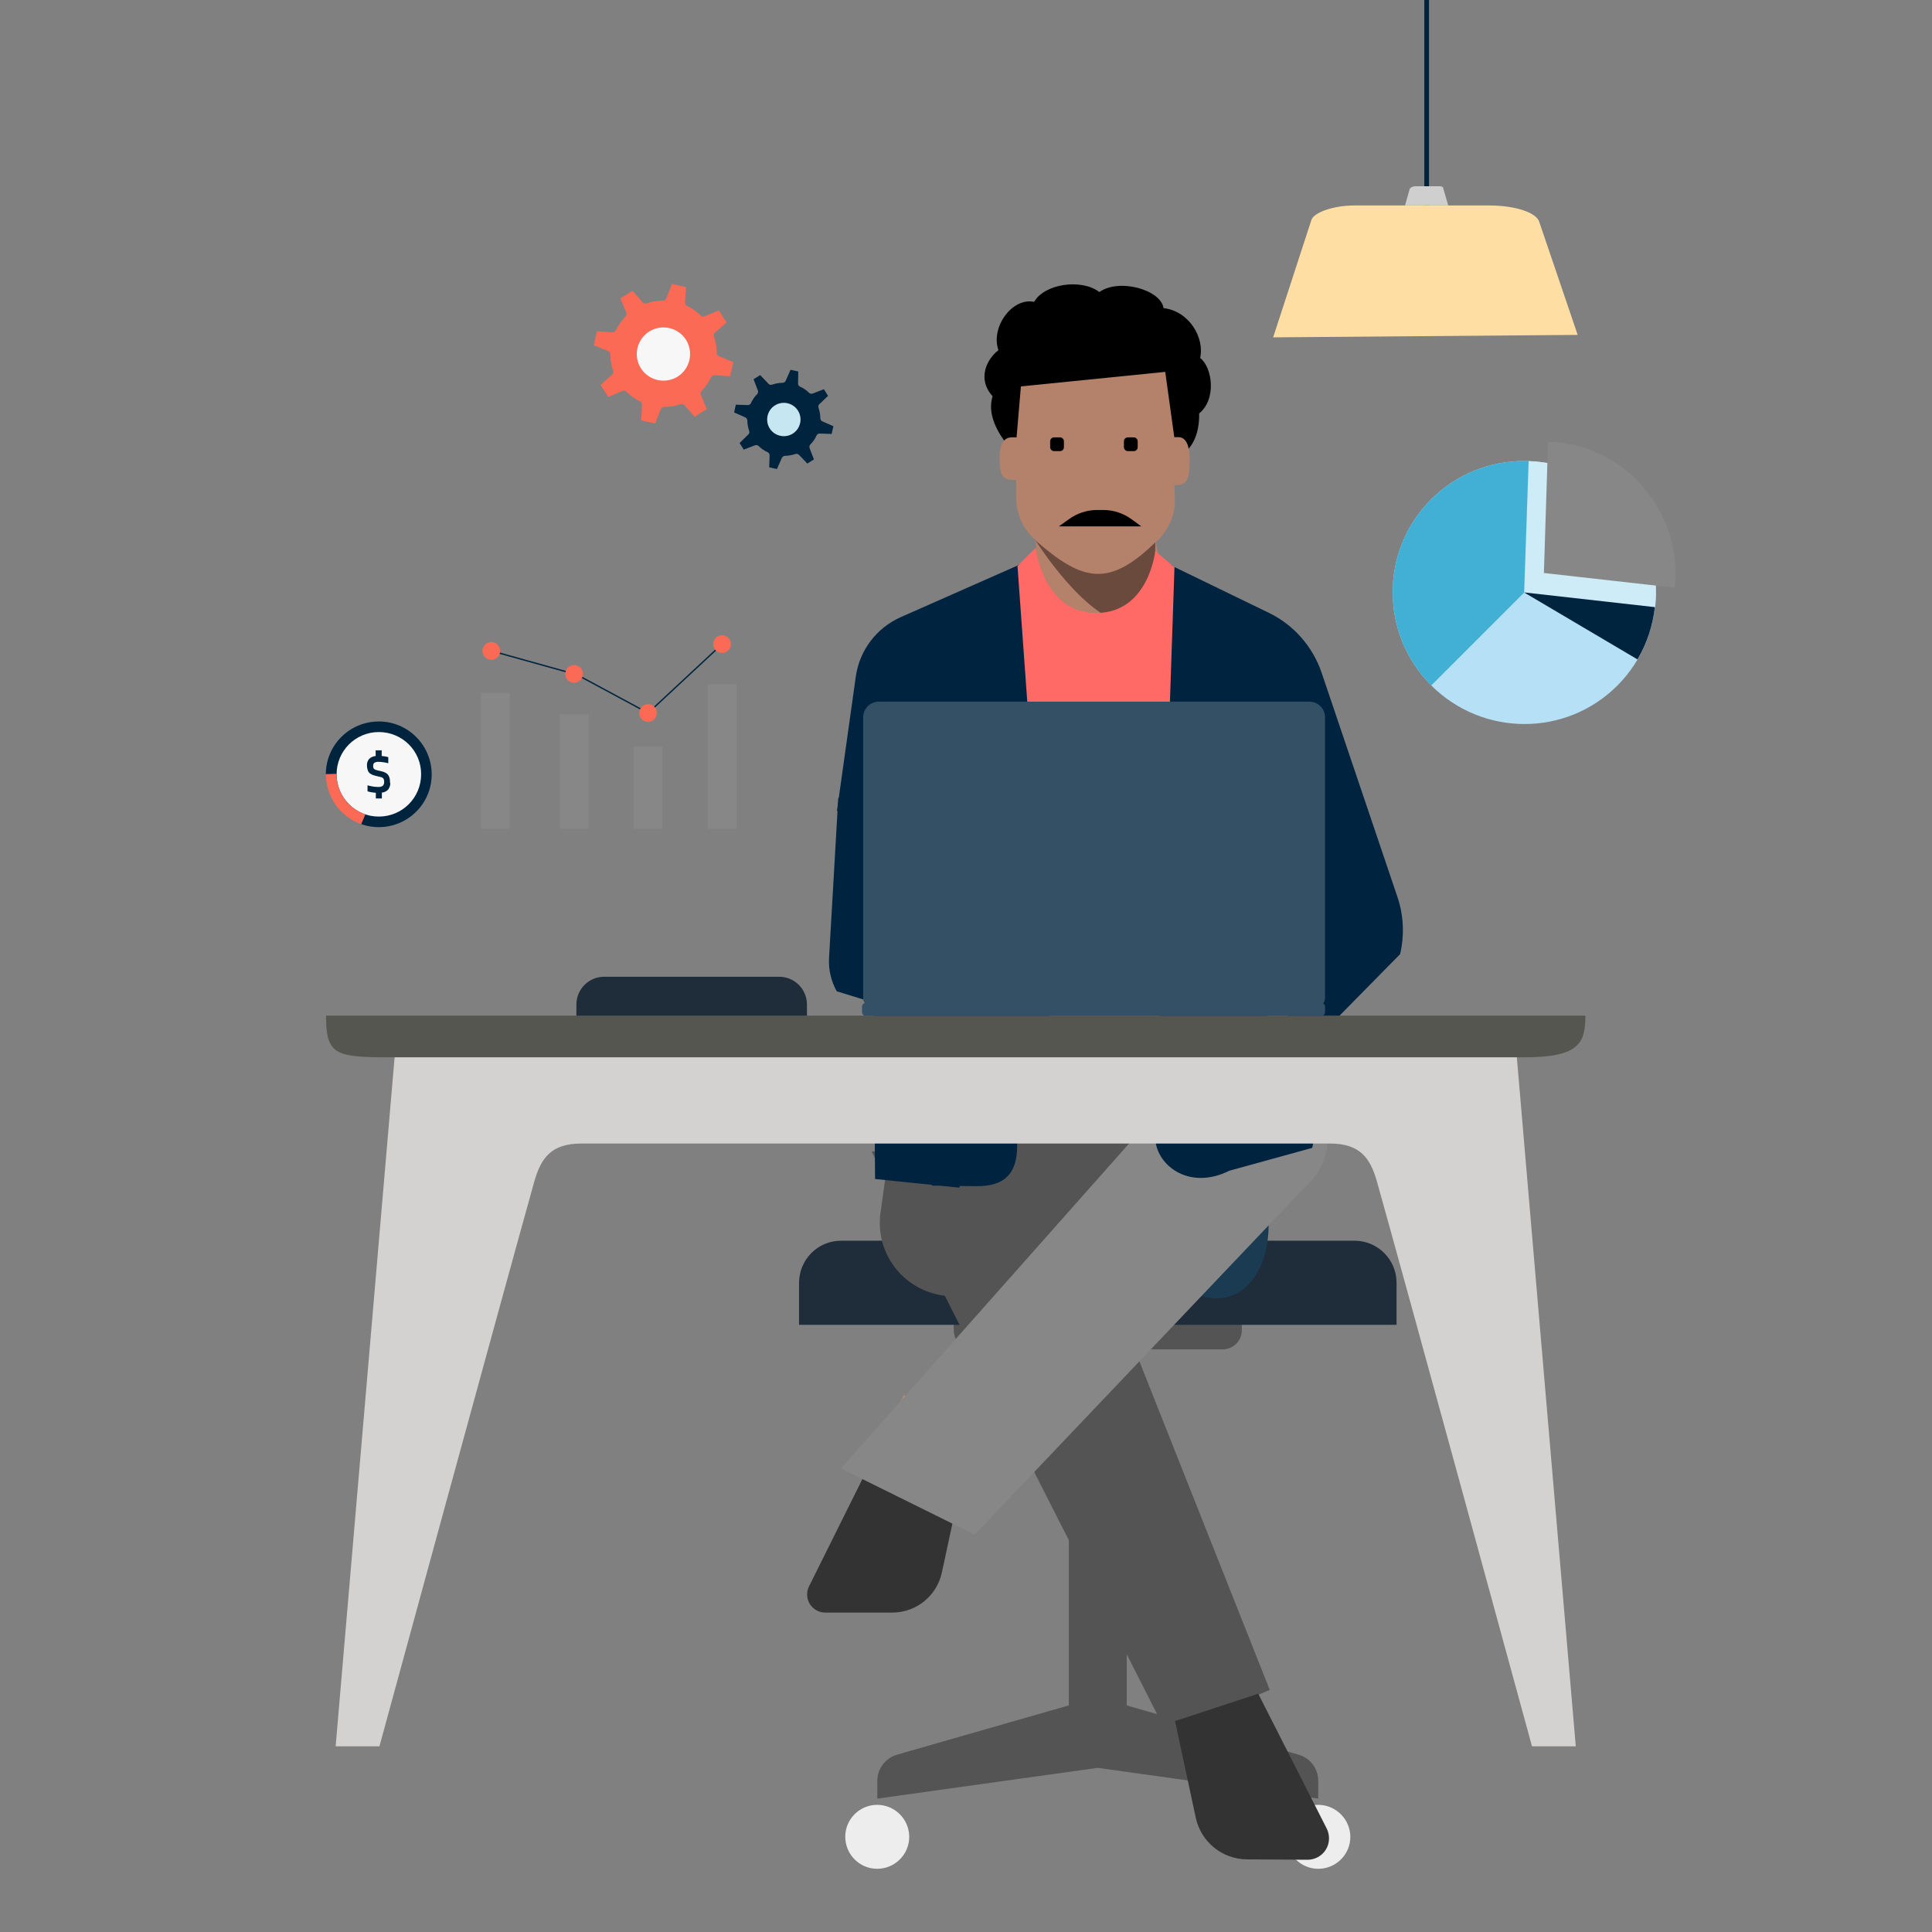 <?xml version="1.0" encoding="utf-8"?>
<!-- Generator: Adobe Illustrator 27.1.1, SVG Export Plug-In . SVG Version: 6.00 Build 0)  -->
<svg version="1.1" id="Layer_1" xmlns="http://www.w3.org/2000/svg" xmlns:xlink="http://www.w3.org/1999/xlink" x="0px" y="0px"
	 viewBox="0 0 1024 1024" style="enable-background:new 0 0 1024 1024;" xml:space="preserve">
<rect x="0" y="0" width="1024" height="1024" fill="#808080" stroke="none"/>
<style type="text/css">
	.st0{fill:#F7F7F7;}
	.st1{fill:#FA6A55;}
	.st2{fill:#FFFFFF;}
	.st3{fill:#C6E7F2;}
	.st4{fill:#00243D;}
	.st5{fill:#545454;}
	.st6{fill:#EDEDED;}
	.st7{fill:#FF6A66;}
	.st8{fill:#1E2D39;}
	.st9{fill:#1A3B51;}
	.st10{fill:#333333;}
	.st11{fill:#BC8E7B;}
	.st12{fill:#B4816B;}
	.st13{fill:#878787;}
	.st14{fill:#FFCCB4;}
	.st15{fill:#DCA48C;}
	.st16{fill:#6B4A3E;}
	.st17{fill:#00243F;}
	.st18{fill:#D4D2D0;}
	.st19{fill:#565651;}
	.st20{fill:#335064;}
	.st21{fill:#335066;}
	.st22{fill:#FFDEA4;}
	.st23{fill:#CFCFCF;}
	.st24{fill:#B5E0F5;}
	.st25{fill:#CEEBF8;}
	.st26{fill:#42B0D5;}
	.st27{fill:none;stroke:#00243D;stroke-width:0.725;stroke-miterlimit:10;}
</style>
<g>
	<g>
		<path class="st0" d="M361.1,202.6c8.2-5.2,10.7-16.1,5.4-24.4c-5.2-8.2-16.1-10.7-24.4-5.4c-8.2,5.2-10.7,16.1-5.4,24.4
			C341.9,205.3,352.9,207.8,361.1,202.6L361.1,202.6z M339.7,195.2c4.2,6.6,12.9,8.5,19.5,4.4c6.6-4.2,8.5-12.9,4.4-19.5
			c-4.2-6.6-12.9-8.5-19.5-4.4C337.5,179.9,335.5,188.6,339.7,195.2z"/>
		<path class="st1" d="M387,199.4l-8.3-0.5c-0.7,0-1.4,0.4-1.7,1c-1.3,2.7-3.1,5.2-5.2,7.4c-0.5,0.5-0.6,1.3-0.4,1.9l3.2,7.6
			l-6.4,4.1l0,0l-5.5-6.2c-0.5-0.5-1.2-0.7-1.9-0.5c-2.8,1-5.8,1.5-8.9,1.5c-0.7,0-1.3,0.4-1.6,1.1l-3.1,7.7l-7.4-1.7l0.5-8.3
			c0-0.7-0.4-1.4-1-1.7c-2.7-1.3-5.2-3.1-7.4-5.2c-0.5-0.5-1.3-0.6-1.9-0.4l-7.6,3.2l-4.1-6.4l6.2-5.5c0.5-0.5,0.7-1.2,0.5-1.9
			c-1-2.8-1.5-5.8-1.5-8.9c0-0.7-0.4-1.3-1.1-1.6l-7.7-3.1l1.7-7.4l8.3,0.5c0.7,0,1.4-0.4,1.7-1c1.3-2.7,3.1-5.2,5.2-7.4
			c0.5-0.5,0.6-1.3,0.4-1.9l-3.2-7.6l6.4-4.1l5.5,6.2c0.5,0.5,1.2,0.7,1.9,0.5c2.8-1,5.8-1.5,8.9-1.5c0.7,0,1.3-0.4,1.6-1.1l3.1-7.7
			l7.4,1.7l-0.5,8.3c0,0.4,0.1,0.7,0.3,1c0.2,0.3,0.4,0.5,0.7,0.6c2.7,1.3,5.2,3.1,7.4,5.2c0.5,0.5,1.3,0.6,1.9,0.4l7.6-3.2l4.1,6.4
			l-6.2,5.5c-0.5,0.5-0.7,1.2-0.5,1.9c1,2.8,1.5,5.8,1.5,8.9c0,0.7,0.4,1.3,1.1,1.6l7.7,3.1L387,199.4L387,199.4z M339.7,195.2
			c4.2,6.6,12.9,8.5,19.5,4.4c6.6-4.2,8.5-12.9,4.4-19.5c-4.2-6.6-12.9-8.5-19.5-4.4C337.5,179.9,335.5,188.6,339.7,195.2z"/>
		<path class="st2" d="M422.1,232.8c5.8-3.7,7.5-11.3,3.8-17.1s-11.3-7.5-17.1-3.8c-5.8,3.7-7.5,11.3-3.8,17.1
			C408.7,234.7,416.3,236.5,422.1,232.8z M408,227.1c2.6,4.1,8.1,5.3,12.2,2.7s5.3-8.1,2.7-12.2c-2.6-4.1-8.1-5.3-12.2-2.7
			C406.6,217.5,405.4,223,408,227.1z"/>
		<path class="st3" d="M408,227.1c2.6,4.1,8.1,5.3,12.2,2.7s5.3-8.1,2.7-12.2c-2.6-4.1-8.1-5.3-12.2-2.7
			C406.6,217.5,405.4,223,408,227.1z"/>
		<path class="st4" d="M392,234.8l2.2,3.5l6-2.3c0.6-0.2,1.4-0.1,1.9,0.4c1.4,1.4,3,2.5,4.8,3.3c0.6,0.3,1,0.9,1,1.6l-0.2,6.4
			l4.1,0.9l2.6-5.9c0.3-0.6,0.9-1,1.6-1.1c1.9,0,3.9-0.4,5.7-1c0.6-0.2,1.3,0,1.8,0.5l4.4,4.6l3.5-2.2l-2.3-6
			c-0.2-0.6-0.1-1.4,0.4-1.9c1.4-1.4,2.5-3,3.3-4.8c0.3-0.6,0.9-1,1.6-1l6.4,0.2l0.9-4.1l-5.9-2.6c-0.6-0.3-1-0.9-1-1.6
			c0-2-0.4-3.9-1-5.7c-0.2-0.7,0-1.4,0.5-1.8l4.6-4.4l-2.2-3.5l-6,2.3c-0.6,0.2-1.4,0.1-1.9-0.4c-1.4-1.4-3-2.5-4.8-3.3
			c-0.3-0.1-0.5-0.4-0.7-0.6c-0.2-0.3-0.3-0.6-0.3-1l0.1-6.4L419,196l-2.6,5.9c-0.3,0.6-0.9,1-1.6,1c-2,0-3.9,0.4-5.7,1
			c-0.7,0.2-1.4,0-1.8-0.5l-4.4-4.6l-3.5,2.2l2.3,6c0.2,0.6,0.1,1.4-0.4,1.9c-1.4,1.4-2.5,3-3.3,4.8c-0.3,0.6-0.9,1-1.6,1l-6.4-0.2
			l-0.9,4.1l5.9,2.6c0.6,0.3,1,0.9,1.1,1.6c0,2,0.4,3.9,1,5.7c0.2,0.7,0,1.4-0.5,1.8L392,234.8L392,234.8z M408,227.1
			c-2.6-4.1-1.4-9.6,2.7-12.2c4.1-2.6,9.6-1.4,12.2,2.7c2.6,4.1,1.4,9.6-2.7,12.2S410.6,231.2,408,227.1z"/>
	</g>
</g>
<g>
	<rect x="566.5" y="679.9" class="st5" width="30.7" height="232.7"/>
	<path class="st5" d="M658.2,705v-10.2H505.5V705l0,0c0,5.6,4.5,10.2,10.2,10.2l0,0H648C653.7,715.2,658.2,710.6,658.2,705
		L658.2,705L658.2,705"/>
	<rect x="571.1" y="561.7" class="st5" width="21.4" height="106.2"/>
	<path class="st6" d="M481.9,973.6c0,9.3-7.6,16.9-17,16.9c-9.3,0-16.9-7.6-16.9-17c0-9.3,7.6-16.9,16.9-16.9s16.9,7.5,17,16.8
		C481.9,973.5,481.9,973.6,481.9,973.6z"/>
	<path class="st6" d="M715.7,973.6c0,9.3-7.6,16.9-17,16.9c-9.3,0-16.9-7.6-16.9-17c0-9.3,7.6-16.9,17-16.9l0,0
		C708.1,956.7,715.7,964.3,715.7,973.6z"/>
	<path class="st7" d="M483.6,575.8c-13.2,0-24-10.7-24-24V400.4c0-13.2,10.7-24,23.9-24c0,0,0,0,0.1,0H680c13.2,0,24,10.7,24,24l0,0
		v151.3c0,13.2-10.7,24-24,24L483.6,575.8L483.6,575.8z"/>
	<path class="st8" d="M423.5,679.9v22.3h316.7v-22.3l0,0c0-12.3-10-22.3-22.3-22.3l0,0H445.8C433.5,657.6,423.6,667.5,423.5,679.9
		C423.5,679.8,423.5,679.8,423.5,679.9L423.5,679.9"/>
	<path class="st5" d="M581.8,899.5L475.5,930c-6.2,1.8-10.5,7.5-10.5,13.9v9.4L581.8,937l116.9,16.3v-9.4c0-6.5-4.3-12.2-10.5-13.9
		L581.8,899.5z"/>
	<path class="st5" d="M629.5,666.9L505.2,687c-21.5,0-38.9-17.4-38.9-38.9c0-1.8,0.1-3.6,0.4-5.4l9.4-67.5h189.4L629.5,666.9z"/>
	<path class="st9" d="M637.3,687h-30.5l58.7-111.7l6.9,73.1C672.6,676.1,656.6,693,637.3,687z"/>
	<path class="st10" d="M472.9,854.7h-35.5c-5.3,0-9.6-4.3-9.6-9.6c0-1.5,0.3-2.9,1-4.3l29.1-58.5l48,20.1l-6.7,31.1
		C496.5,845.9,485.6,854.7,472.9,854.7z"/>
	<polygon class="st11" points="516.6,753 505.9,802.4 457.9,782.3 479.1,739.5 	"/>
	<polygon class="st12" points="616.6,884 627.3,926.2 674.8,913.5 652.3,869 	"/>
	<polygon class="st5" points="618.4,918.6 673,895.7 553.9,595.5 462,610.4 	"/>
	<path class="st13" d="M516.6,813.4l-70.9-35.1L633.1,567c11.2-12.6,30.5-13.7,43.1-2.5c0.4,0.4,0.8,0.7,1.2,1.1l16.9,16.8
		c12.2,12.1,12.3,31.9,0.1,44.1c-0.4,0.4-0.9,0.9-1.4,1.3L516.6,813.4z"/>
	<path class="st10" d="M633.8,963.5c2.8,12.8,14,21.9,27.1,22l32.1,0.2c6.3,0,11.4-5,11.4-11.3c0-1.8-0.4-3.6-1.2-5.2l-36.3-71.5
		l-44.1,14.5L633.8,963.5z"/>
	<polygon class="st14" points="552.7,300 547.6,312.6 575.8,338.9 598.9,334.8 611.9,314.7 612.8,305.3 606.1,300 	"/>
	<path d="M635.6,219.1c0.2,15.7-7.3,21.7-13.3,24.4c-2,0.9-8.1-28.3-8.1-28.3l-72.7,1.4c0,0,5.5,27,5.2,31.9
		c0,0-26.4-20.1-20.6-38.5c-8.4-9.2-3-19.8,3.1-24.4c-4.3-12,7.2-28.1,18.9-25.6c5.4-9.6,25.1-12.5,34.6-5.2
		c10.2-7.4,32.5-1.4,34,8.5c13.7,1.6,21.8,15.8,19.4,26.4C642.7,194.9,644.8,211.7,635.6,219.1"/>
	<path class="st12" d="M541.1,204.8l-2.3,27h-2.5c-3.7,0-6.5,2.8-6.5,10.7c0,11,2.2,11.9,8.8,11.9v9.1c-0.1,8.9,3.7,17.3,10.5,22.9
		v13.1l26.5,45.8l40.4-42.6l-3.4-15.2c0,0,10.1-8.8,10.1-21.5c0-3.3-0.2-4.8-0.2-8.8c7.3,0,8-3.7,8-13.9s-3.7-11.6-5.9-11.6h-2.2
		l-4.8-34.6L541.1,204.8z"/>
	<path d="M561.8,239.1h-3.1c-1.2,0-2.1-1-2.1-2.1v-3.1c0-1.2,1-2.1,2.1-2.1h3.1c1.2,0,2.1,1,2.1,2.1v3.1
		C563.9,238.1,563.1,239.1,561.8,239.1C561.9,239.1,561.8,239.1,561.8,239.1"/>
	<path d="M600.9,239.1h-3.1c-1.2,0-2.1-1-2.1-2.1l0,0v-3.1c0-1.2,1-2.1,2.1-2.1h3.1c1.2,0,2.1,1,2.1,2.1v3.1
		C603,238.1,602.2,239.1,600.9,239.1C601,239.1,601,239.1,600.9,239.1"/>
	<polygon class="st15" points="583.1,321.5 595.7,327.8 614.1,313.9 615.8,302.7 608.6,299.8 	"/>
	<path class="st16" d="M612.3,287.5V301c0,0-12.9,28.7-13,29.6c-22.7,0.1-50.4-44.1-50.4-44.1C573.8,308.3,587.7,311.4,612.3,287.5"
		/>
	<path class="st17" d="M612.3,602.7c0,14.3,17.4,28.7,39.3,17.8l43.9-12.1l14.6-70.2l32-32.5c2.3-10,1.9-20.4-1.4-30.2l-40.2-118.9
		c-4.7-13.9-14.8-25.4-28-31.8l-50.1-24.3l-9.5-6.8l1.2,18.2l-32.9,43.6l-31.4-35.1l-2.5-25.8l-8.1,5.2l-61.8,27.3
		c-12.8,5.7-21.8,17.5-23.8,31.4l-10,71.3l18.6,3.6l31.8,195l23.8,0.3c14.4,0,21.3-6.4,21.3-21.3l0.3-17.3h72.8 M671.5,591.5V439.9
		l20.1,54L671.5,591.5z M463.8,624.9l44.8,4.6l1.5-61.8l-10.8-124.5l-36.9-9.6L463.8,624.9z"/>
	<path class="st7" d="M560.2,590.3l52.1,12.4l10.2-302.1l-10.2-8.5c0,0-3.4,32.8-31.4,32.8s-32-34.5-32-34.5l-9.6,9.6L560.2,590.3z"
		/>
	<path class="st17" d="M444.3,422.9l-4.9,85c-0.3,6.1,1.1,12.2,4.1,17.5l35,10.8l39.2-12.9L495,504.7l8.4-86.6L444.3,422.9z"/>
	<path class="st8" d="M305.5,549.6v-17.2c0-8.1,6.6-14.7,14.7-14.7H413c8.1,0,14.7,6.6,14.7,14.7v17.2"/>
	<path class="st18" d="M803.8,558.6H209.3l-31.4,367h23.2c0,0,66.4-243.3,82.1-299.4c3.6-12.7,9.2-20.1,24.9-20.1h396.8
		c15.7,0,21.3,7.4,24.9,20.1c15.8,56.2,82.2,299.4,82.2,299.4h23.2L803.8,558.6z"/>
	<path class="st19" d="M840.3,538.3c0,14.8-3.6,22.1-32.4,22.1H206.4c-28.8,0-33.6-1.4-33.6-22.1H840.3z"/>
	<path class="st20" d="M694,533.6H465.8c-4.5,0-8.3-0.3-8.3-4.9V380.2c0-4.6,3.7-8.3,8.2-8.3l0,0H694c4.6,0,8.3,3.7,8.3,8.3v148.5
		C702.2,533.3,698.6,533.6,694,533.6z"/>
	<path class="st21" d="M458.8,531.6h241.6c1.1,0,1.9,0.9,1.9,1.9v3c0,1.1-0.9,1.9-1.9,1.9H458.8c-1.1,0-1.9-0.9-1.9-1.9v-3
		C456.9,532.4,457.8,531.6,458.8,531.6z"/>
	<path d="M561.2,279h43.7l-5-3.7c-4.4-3.2-9.7-5-15.1-5h-3.3c-5.5,0-10.8,1.8-15.1,5L561.2,279z"/>
</g>
<g>
	<polygon class="st4" points="754.9,0 757.4,0 757.4,111.4 754.9,111.4 	"/>
	<path class="st22" d="M836.2,177.5l-161.4,1.3l20.3-62.3c1.3-3.8,11.4-7.6,22.9-7.6h71.2c14,0,25.4,3.8,26.7,8.9L836.2,177.5z"/>
	<path class="st23" d="M767.6,108.9h-22.9l2.5-8.9c1.3-1.3,2.5-1.3,3.8-1.3h10.2c2.5,0,3.8,0,3.8,1.3L767.6,108.9L767.6,108.9z"/>
</g>
<g>
	<path class="st24" d="M758.5,264.7c27.2-27.2,71.3-27.1,98.6,0.1c27.2,27.2,27.3,71.4,0.1,98.6s-71.3,27.1-98.6-0.1
		C731.4,336,731.3,291.9,758.5,264.7L758.5,264.7z"/>
	<path class="st25" d="M810.2,244.4c1.1,0.1,2.1,0.1,3.2,0.2c1.1,0.1,2.1,0.2,3.2,0.3c1.1,0.1,2.1,0.3,3.2,0.4
		c2.1,0.4,4.2,0.8,6.3,1.4c0.9,0.3,1.8,0.5,2.8,0.8c6.3,2,12.4,4.9,18.1,8.8c0.9,0.6,1.7,1.2,2.5,1.8c2.7,2,5.3,4.2,7.7,6.6
		c1,1,1.9,2,2.8,3l0,0c0.8,0.9,1.6,1.9,2.4,2.9c0.1,0.2,0.3,0.3,0.4,0.5c0.8,1,1.5,1.9,2.2,2.9c0.6,0.9,1.2,1.8,1.8,2.7
		c0.3,0.4,0.5,0.8,0.8,1.3c0.4,0.6,0.8,1.3,1.1,1.9c0.8,1.4,1.5,2.9,2.3,4.4c0.6,1.2,1.1,2.3,1.6,3.5c0.6,1.6,1.2,3.2,1.7,4.8
		c0.3,0.8,0.6,1.7,0.8,2.5c0,0.1,0,0.1,0,0.1c0.3,1.2,0.6,2.4,0.9,3.6c0,0.1,0,0.1,0.1,0.2c0.2,1.1,0.4,2.1,0.6,3.3
		c0.7,4,1.1,8,1,12c0,1.2,0,2.4-0.1,3.7c-0.1,1.3-0.2,2.6-0.3,3.8L808,314L810.2,244.4L810.2,244.4z"/>
	<path class="st26" d="M810.2,244.4c-18.6-0.7-37.5,6.1-51.7,20.3c-27.2,27.2-27.1,71.3,0.1,98.6l49.2-49.2L810.2,244.4L810.2,244.4
		z"/>
	<path class="st13" d="M820.5,234.1c1.1,0.1,2.1,0.1,3.2,0.2c1.1,0.1,2.1,0.2,3.2,0.3c1.1,0.1,2.1,0.3,3.2,0.4
		c2.1,0.4,4.2,0.8,6.3,1.4c0.9,0.3,1.8,0.5,2.8,0.8c6.3,2,12.4,4.9,18.1,8.8c0.9,0.6,1.7,1.2,2.5,1.8c2.7,2,5.3,4.2,7.7,6.6
		c1,1,1.9,2,2.8,3l0,0c0.8,0.9,1.6,1.9,2.4,2.9c0.1,0.2,0.3,0.3,0.4,0.5c0.8,1,1.5,1.9,2.2,2.9c0.6,0.9,1.2,1.8,1.8,2.7
		c0.3,0.4,0.5,0.8,0.8,1.3c0.4,0.6,0.8,1.3,1.1,1.9c0.8,1.4,1.5,2.9,2.3,4.4c0.6,1.2,1.1,2.3,1.6,3.5c0.6,1.6,1.2,3.2,1.7,4.8
		c0.3,0.8,0.6,1.7,0.8,2.5c0,0.1,0,0.1,0,0.1c0.3,1.2,0.6,2.4,0.9,3.6c0,0.1,0,0.1,0.1,0.2c0.2,1.1,0.4,2.1,0.6,3.3
		c0.7,4,1.1,8,1,12c0,1.2,0,2.4-0.1,3.7c-0.1,1.3-0.2,2.6-0.3,3.8l-69.3-7.8L820.5,234.1L820.5,234.1z"/>
	<path class="st4" d="M877.1,321.8l-69.3-7.8l60.1,35.5C873,340.9,876,331.5,877.1,321.8L877.1,321.8z"/>
</g>
<g>
	<g>
		<g>
			<path class="st13" d="M351.1,439.3h-15.2v-43.6h15.2V439.3z"/>
			<path class="st13" d="M390.4,439.3h-15.2v-76.6h15.2V439.3L390.4,439.3z"/>
			<path class="st13" d="M311.9,439.3h-15.2v-60.7h15.2V439.3z"/>
		</g>
		<polyline class="st27" points="304.3,356.8 343.5,377.9 382.7,341.4 		"/>
		<circle class="st1" cx="343.5" cy="377.9" r="4.7"/>
		<circle class="st1" cx="382.7" cy="341.4" r="4.7"/>
		<path class="st13" d="M270.1,439.3h-15.2v-72h15.2V439.3z"/>
		<line class="st27" x1="304.3" y1="357.2" x2="260.5" y2="345"/>
		<circle class="st1" cx="260.4" cy="345" r="4.7"/>
		<circle class="st1" cx="304.3" cy="357.2" r="4.7"/>
	</g>
	<g>
		<path class="st4" d="M200.8,438.4c-3.2,0-6.3-0.5-9.4-1.6l2.2-5.1c-9.1-3.1-15.3-11.6-15.3-21.3v-0.1l-5.6,0.1
			c0-15.5,12.6-28,28.1-28s28,12.6,28,28.1C228.8,425.9,216.2,438.4,200.8,438.4z"/>
		<path class="st0" d="M205.8,418.4L205.8,418.4c-0.9,1-2.1,1.6-3.4,1.7v3.1h-3.2v-3c-1.4-0.1-2.8-0.3-4.1-0.7l-0.3-0.1v-3.2
			l0.6,0.2c0.7,0.2,1.5,0.3,2.3,0.5c0.9,0.1,1.7,0.2,2.6,0.2c0.9,0.1,1.8-0.1,2.6-0.6c0.5-0.6,0.8-1.3,0.7-2.1
			c0.1-0.6-0.1-1.2-0.4-1.8c-0.4-0.4-1-0.7-1.6-0.8l-2.5-0.6c-0.9-0.2-1.8-0.5-2.6-1c-0.7-0.4-1.2-1-1.5-1.7
			c-0.3-0.9-0.5-1.8-0.5-2.7c-0.1-1.3,0.3-2.6,1.2-3.6c0.9-0.9,2.2-1.4,3.4-1.5v-3h3.2v3c1,0.1,2.1,0.2,3.1,0.5l0.4,0.1v3.2
			l-0.6-0.1c-0.7-0.2-1.4-0.3-2.1-0.4c-0.8-0.1-1.5-0.2-2.3-0.2c-0.8-0.1-1.6,0.1-2.4,0.5c-0.4,0.4-0.7,1-0.6,1.6
			c-0.1,0.6,0.1,1.2,0.4,1.6c0.5,0.4,1.2,0.7,1.8,0.8l2.2,0.5c0.9,0.2,1.7,0.5,2.5,1c0.7,0.4,1.2,1.1,1.5,1.8
			c0.4,0.9,0.5,1.9,0.5,2.9C207.1,415.8,206.6,417.2,205.8,418.4L205.8,418.4z M200.8,388c-12.4,0-22.4,10-22.4,22.4
			c0,12.3,10,22.4,22.3,22.4h0.1c12.4,0,22.4-10,22.4-22.4C223.3,398,213.2,388,200.8,388L200.8,388z"/>
		<path class="st1" d="M191.4,436.8c-11.2-4-18.6-14.5-18.7-26.4v-0.1l5.6-0.1v0.1c0,9.6,6.2,18.2,15.3,21.3L191.4,436.8
			L191.4,436.8z"/>
	</g>
</g>
</svg>
